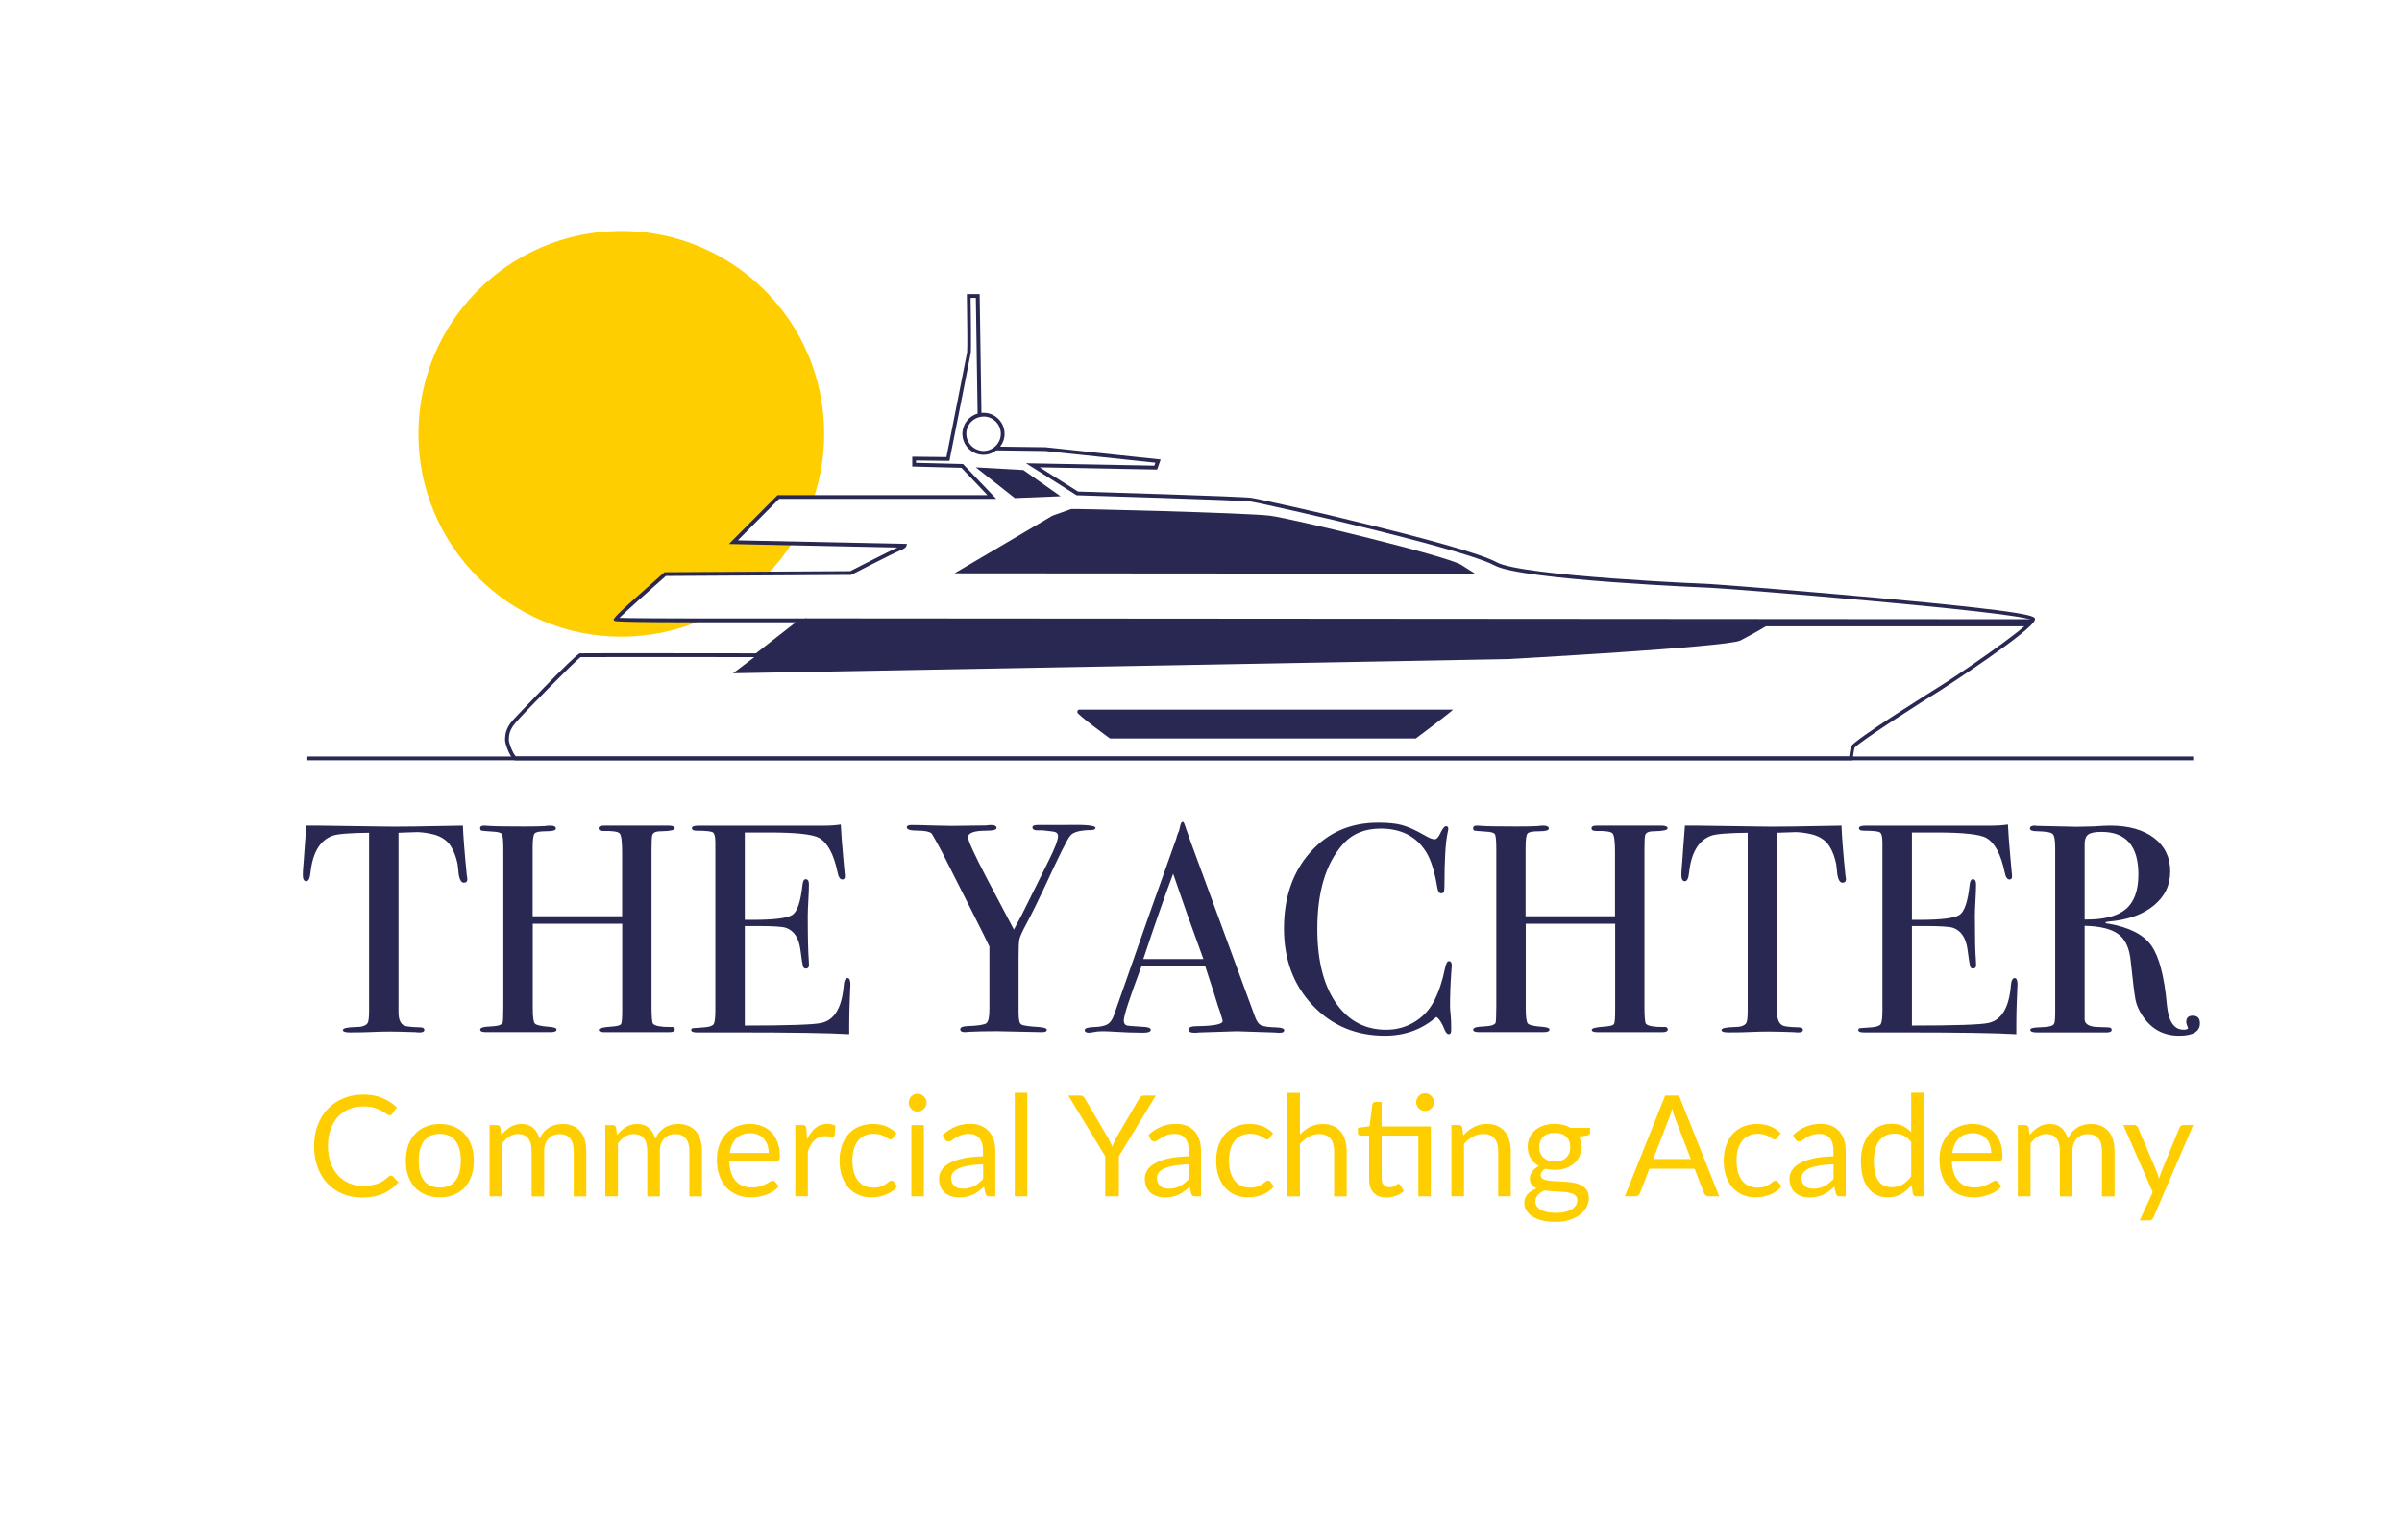 <?xml version="1.0" encoding="utf-8"?>
<!-- Generator: Adobe Illustrator 26.0.3, SVG Export Plug-In . SVG Version: 6.00 Build 0)  -->
<svg version="1.1" id="Calque_1" xmlns="http://www.w3.org/2000/svg" xmlns:xlink="http://www.w3.org/1999/xlink" x="0px" y="0px"
	 viewBox="0 0 494.67 317.16" style="enable-background:new 0 0 494.67 317.16;" xml:space="preserve">
<style type="text/css">
	.st0{fill:#FFCE00;}
	.st1{fill:none;}
	.st2{fill:#282852;}
</style>
<g>
	<path class="st0" d="M151.31,111.66l8.27-8.63l0.84-0.75h7.26c1.33-4.07,2.05-8.42,2.05-12.93c0-23.07-18.7-41.78-41.78-41.78
		c-23.07,0-41.78,18.7-41.78,41.78c0,23.07,18.7,41.78,41.78,41.78c5.87,0,11.45-1.22,16.52-3.4l-17.5-0.15l2.56-2.86l7.54-6.51
		h21.05c1.86-1.94,3.53-4.06,4.99-6.34L151.31,111.66z"/>
</g>
<g>
	<path class="st1" d="M198.22,89.34c0-1.97,1.32-3.63,3.13-4.16l-0.36-23.83h-1.08c0.03,2.15,0.15,10.54,0.03,11.31
		c-0.13,0.82-4.16,21.08-4.33,21.94l-0.06,0.32l-6.89-0.08v0.48l9.69,0.25l6.84,7.18h-44.72l-8.5,8.54l34.85,0.73l-0.17,0.5
		c-0.04,0.11-0.14,0.43-1.53,0.98c-1.18,0.46-9.66,4.83-9.74,4.87l-0.08,0.04l-0.09,0l-38.06,0.22c-3.21,2.82-8.04,7.13-9.56,8.63
		c4.44,0.15,27.99,0.13,37.44,0.11l1.14,0l-10.22,7.97h-0.13c-12.03-0.02-34.68-0.04-36.24,0c-1.08,0.77-11.88,11.67-13.47,13.62
		c-1.21,1.47-1.25,2.47-1.29,3.2l-0.01,0.17c-0.03,0.63,0.85,2.96,1.47,3.48h274.57c0.06-0.49,0.18-1.39,0.37-2.05
		c0.35-1.22,17.9-12.17,18.08-12.28c3.28-1.99,17.8-11.88,18.96-13.81c-3.93-1.75-62.46-6.46-65.95-6.58
		c-0.38-0.01-38.96-1.58-44.44-4.59c-2.08-1.14-9.3-3.64-31.92-9.06c-0.72-0.17-1.18-0.28-1.29-0.31
		c-0.72-0.19-15.04-3.49-17.05-3.8c-1.94-0.3-35.4-1.28-35.73-1.29l-0.11,0l-10.44-6.6l26.43,0.5l0.22-0.61l-22.7-2.41l-10.06-0.13
		c-0.73,0.57-1.65,0.91-2.65,0.91C200.17,93.68,198.22,91.73,198.22,89.34z"/>
	<path d="M201.46,92.72l0.04,0c-0.01,0-0.03-0.01-0.04-0.01L201.46,92.72z"/>
	<path class="st2" d="M386.27,123.1c-16.27-1.48-32.93-2.76-33.95-2.8c-0.38-0.01-38.85-1.61-44.09-4.49
		c-3.08-1.7-13.89-4.77-32.11-9.14c-0.71-0.17-1.16-0.28-1.27-0.31c-1.06-0.28-15.13-3.51-17.13-3.82
		c-1.95-0.3-33.27-1.23-35.72-1.3l-7.9-4.99l24.2,0.46l0.73-2.07l-23.72-2.52L205.97,92c0.57-0.73,0.91-1.65,0.91-2.65
		c0-2.39-1.94-4.33-4.33-4.33c-0.15,0-0.29,0.01-0.43,0.02l-0.37-24.46h-2.64l0.01,0.4c0.07,4.33,0.14,10.99,0.05,11.57
		c-0.12,0.75-3.74,18.95-4.26,21.59l-7.04-0.08v2.03L198,96.35l5.36,5.63h-43.23l-10.02,10.06l34.75,0.73
		c-0.01,0-0.02,0.01-0.03,0.01c-1.17,0.46-8.79,4.38-9.73,4.86l-38.26,0.22l-0.11,0.1c-10.57,9.28-10.48,9.46-10.3,9.81
		c0.15,0.29,0.23,0.47,37.46,0.39l-8.21,6.4c-4.26-0.01-35.77-0.04-36.25,0c-0.89,0.08-13.83,13.76-13.94,13.9
		c-1.37,1.67-1.43,2.87-1.47,3.66l-0.01,0.16c-0.05,0.84,0.97,3.67,1.92,4.25l0.09,0.06h275.16h0.36l0.03-0.36
		c0-0.01,0.13-1.4,0.36-2.22c0.66-1.04,15.09-10.26,17.75-11.87c0.19-0.12,19.41-12.56,19.41-14.6
		C419.09,126.93,419.09,126.08,386.27,123.1z M202.14,85.83c0.14-0.02,0.27-0.04,0.42-0.04c1.96,0,3.55,1.59,3.55,3.55
		c0,1.05-0.47,1.99-1.2,2.64c-0.39,0.35-0.87,0.61-1.39,0.76c-0.31,0.09-0.63,0.15-0.97,0.15c-0.37,0-0.72-0.07-1.05-0.18l-0.04,0
		l0-0.01c-1.42-0.46-2.46-1.79-2.46-3.36c0-1.54,0.99-2.84,2.36-3.33C201.61,85.92,201.87,85.87,202.14,85.83z M399.28,141.48
		c-0.18,0.11-17.73,11.05-18.08,12.28c-0.19,0.66-0.31,1.56-0.37,2.05H106.26c-0.62-0.52-1.5-2.85-1.47-3.48l0.01-0.17
		c0.03-0.73,0.08-1.73,1.29-3.2c1.6-1.95,12.39-12.85,13.47-13.62c1.56-0.03,24.21-0.01,36.24,0h0.13l10.22-7.97l-1.14,0
		c-9.45,0.02-33.01,0.04-37.44-0.11c1.52-1.5,6.35-5.81,9.56-8.63l38.06-0.22l0.09,0l0.08-0.04c0.09-0.04,8.56-4.41,9.74-4.87
		c1.38-0.54,1.49-0.87,1.53-0.98l0.17-0.5l-34.85-0.73l8.5-8.54h44.72l-6.84-7.18l-9.69-0.25v-0.48l6.89,0.08l0.06-0.32
		c0.17-0.86,4.2-21.12,4.33-21.94c0.12-0.77,0-9.16-0.03-11.31h1.08l0.36,23.83c-1.8,0.52-3.13,2.19-3.13,4.16
		c0,2.39,1.94,4.33,4.33,4.33c1,0,1.91-0.34,2.65-0.91l10.06,0.13l22.7,2.41l-0.22,0.61l-26.43-0.5l10.44,6.6l0.11,0
		c0.34,0.01,33.79,1,35.73,1.29c2.01,0.31,16.33,3.61,17.05,3.8c0.11,0.03,0.56,0.14,1.29,0.31c22.62,5.42,29.84,7.92,31.92,9.06
		c5.48,3.01,44.05,4.58,44.44,4.59c3.5,0.12,62.03,4.83,65.95,6.58C417.08,129.6,402.56,139.49,399.28,141.48z"/>
</g>
<path class="st2" d="M196.57,118.08l20.16-11.86l3.89-1.38c0.61-0.09,36.32,0.78,40.96,1.38c4.64,0.61,36.48,8.31,39.34,10.12
	s2.86,1.82,2.86,1.82L196.57,118.08z"/>
<path class="st2" d="M150.96,138.67l159.46-2.92c0,0,45.33-2.47,47.99-3.83c2.66-1.36,5.26-2.92,5.26-2.92h54.3l0.73-1.46
	l-252.81-0.18L150.96,138.67z"/>
<path class="st2" d="M228.58,152.09c-0.3-0.22-6.66-4.85-6.71-5.37c-0.04-0.52,0.35-0.56,0.35-0.56s76.63,0,76.97,0
	s-7.61,5.93-7.61,5.93H228.58z"/>
<polygon class="st2" points="200.96,96.26 210.75,96.81 218.41,102.21 208.99,102.59 "/>
<rect x="63.3" y="155.81" class="st2" width="388.36" height="0.78"/>
<g>
	<path class="st2" d="M96.26,181.01c0,0.53-0.25,0.79-0.73,0.79c-0.49,0-0.84-0.53-1.04-1.59c-0.08-0.73-0.16-1.47-0.24-2.2
		c-0.29-1.47-0.76-2.71-1.41-3.73c-0.86-1.35-2.26-2.2-4.22-2.57c-1.26-0.25-2.28-0.35-3.06-0.31c-1.92,0.05-3.08,0.1-3.49,0.12
		v36.95c0,1.47,0.39,2.39,1.16,2.76c0.41,0.2,1.55,0.33,3.43,0.37c0.49,0.04,0.73,0.21,0.73,0.52c0,0.35-0.33,0.52-0.98,0.52
		c-0.33,0-0.61-0.02-0.86-0.06c-2.45-0.08-4.18-0.12-5.2-0.12c-1.35,0-2.61,0.03-3.79,0.09c-1.18,0.06-2.69,0.09-4.53,0.09
		c-0.94,0-1.41-0.16-1.41-0.49c0-0.37,0.88-0.57,2.63-0.61c1.26,0,2.08-0.26,2.45-0.8c0.2-0.33,0.31-1.16,0.31-2.51v-36.71
		c-4.04,0.04-6.55,0.25-7.53,0.61c-2.57,0.94-4.08,3.45-4.53,7.53c-0.12,1.22-0.41,1.84-0.86,1.84c-0.49,0-0.73-0.43-0.73-1.29
		c0-0.45,0.02-0.9,0.06-1.35l0.12-1.41c0.12-1.88,0.31-4.34,0.55-7.4h2.75l12.48,0.18c1.47,0.04,3.75,0.04,6.85,0l10.16-0.18
		c0.08,2.29,0.35,5.67,0.8,10.16c0,0.12,0.02,0.28,0.06,0.46C96.24,180.86,96.26,180.97,96.26,181.01z"/>
	<path class="st2" d="M138.97,212.04c0,0.37-0.39,0.55-1.15,0.55h-8.38c-0.57,0-1.4,0-2.49,0c-1.09,0-1.9,0-2.43,0
		c-0.81,0-1.21-0.16-1.21-0.49c0-0.33,0.95-0.55,2.84-0.67c1.01-0.08,1.59-0.25,1.75-0.52c0.16-0.26,0.24-1.21,0.24-2.84v-17.82
		h-18.42v17.32c0,1.84,0.14,2.92,0.43,3.24c0.28,0.33,1.24,0.55,2.88,0.67c1.06,0.08,1.59,0.27,1.59,0.55
		c0,0.37-0.41,0.55-1.22,0.55h-0.55c-0.98,0-2.01,0-3.09,0c-1.08,0-1.72,0-1.93,0c-0.57,0-1.43,0-2.57,0c-1.14,0-2.86,0-5.14,0
		c-0.82,0-1.22-0.16-1.22-0.49c0-0.33,0.41-0.53,1.22-0.61c0.53-0.04,1.08-0.08,1.65-0.12c0.9-0.08,1.47-0.29,1.71-0.61
		c0.12-0.2,0.18-1.34,0.18-3.42v-32.26c0-1.83-0.09-2.91-0.28-3.24c-0.18-0.33-0.83-0.51-1.93-0.55c-1.26-0.09-2.01-0.15-2.23-0.19
		c-0.22-0.04-0.34-0.21-0.34-0.52c0-0.34,0.26-0.52,0.8-0.52c0.16,0,0.51,0.02,1.04,0.06c1.02,0.08,3.43,0.12,7.22,0.12
		c2.08,0,3.53-0.03,4.34-0.09c0.28-0.06,0.65-0.09,1.1-0.09c0.73,0,1.1,0.21,1.1,0.61c0,0.37-0.66,0.55-1.99,0.55
		c-1.33,0-2.12,0.15-2.39,0.46c-0.27,0.31-0.4,1.28-0.4,2.92v14.12h18.42v-13.2c0-2.17-0.16-3.45-0.49-3.84
		c-0.33-0.39-1.47-0.56-3.43-0.52c-0.61,0-0.92-0.18-0.92-0.55c0-0.37,0.35-0.55,1.04-0.55h0.31c0.57,0,1.57,0,3,0
		c1.47,0,2.57,0,3.3,0c2.49,0,4.17,0,5.05,0c0.88,0,1.44,0,1.68,0c0.86,0,1.29,0.18,1.29,0.55s-0.9,0.57-2.69,0.61
		c-0.53,0-0.92,0.04-1.16,0.12c-0.41,0.12-0.66,0.35-0.77,0.67c-0.1,0.33-0.15,1.29-0.15,2.88v32.55c0,1.96,0.1,3.1,0.3,3.43
		c0.4,0.45,1.57,0.67,3.5,0.67C138.65,211.46,138.97,211.63,138.97,212.04z"/>
	<path class="st2" d="M175.13,202.73c0,0.16-0.04,1.16-0.12,3c-0.08,1.84-0.12,3.59-0.12,5.26v2.02c-4-0.25-11.91-0.37-23.74-0.37
		c-1.43,0-2.84,0-4.22,0c-1.39,0-2.33,0-2.81,0h-0.61c-0.78,0-1.16-0.16-1.16-0.49c0-0.22,0.12-0.35,0.37-0.38
		c0.12,0,0.9-0.05,2.33-0.17c1.06-0.08,1.7-0.31,1.93-0.67c0.22-0.37,0.34-1.33,0.34-2.88v-34.49c0-1.19-0.17-1.89-0.52-2.12
		c-0.35-0.22-1.46-0.34-3.33-0.34c-0.65,0-0.98-0.17-0.98-0.52s0.45-0.52,1.35-0.52h10.46c0.37,0,2.67,0,6.91,0c4.24,0,7.1,0,8.57,0
		c1.22,0,2.35-0.08,3.37-0.24c0.08,1.75,0.27,4.18,0.55,7.28l0.24,2.63c0.04,0.21,0.06,0.47,0.06,0.8c0,0.41-0.18,0.61-0.55,0.61
		c-0.45,0-0.78-0.51-0.98-1.54c-0.78-3.69-2.04-6.04-3.79-7.02c-1.31-0.74-4.73-1.11-10.28-1.11h-5.02v17.99h1.47
		c4.57,0,7.35-0.35,8.35-1.04c1-0.69,1.68-2.71,2.05-6.06c0.08-0.86,0.31-1.28,0.67-1.28c0.45,0,0.67,0.37,0.67,1.1
		s-0.04,1.82-0.12,3.24c-0.08,1.43-0.12,2.51-0.12,3.24c0,4.37,0.07,7.36,0.2,9c0.03,0.41,0.05,0.75,0.05,1.04
		c0,0.53-0.22,0.79-0.67,0.79c-0.28,0-0.48-0.17-0.58-0.52c-0.1-0.35-0.27-1.48-0.52-3.4c-0.33-2.41-1.32-3.89-2.98-4.47
		c-0.73-0.24-2.64-0.37-5.73-0.37h-2.74v20.5c8.97,0,14.24-0.18,15.79-0.54c2.69-0.6,4.22-3.18,4.59-7.74
		c0.08-1.01,0.35-1.51,0.8-1.51C174.93,201.45,175.13,201.88,175.13,202.73z"/>
	<path class="st2" d="M225.61,170.51c0,0.31-0.35,0.46-1.04,0.46c-2.24,0.04-3.63,0.43-4.16,1.17c-0.49,0.45-2.24,3.96-5.26,10.51
		c-1.35,2.9-2.61,5.45-3.79,7.65c-0.82,1.51-1.28,2.55-1.41,3.1s-0.18,1.75-0.18,3.59v11.6c0,1.35,0.17,2.15,0.52,2.39
		c0.35,0.25,1.56,0.43,3.64,0.55c1.1,0.08,1.65,0.27,1.65,0.58c0,0.31-0.29,0.46-0.86,0.46h-0.73l-8.57-0.18
		c-2.41,0-4.39,0.04-5.94,0.12c-0.24,0.04-0.53,0.06-0.86,0.06c-0.57,0-0.86-0.19-0.86-0.58c0-0.39,0.47-0.6,1.41-0.64
		c2.24-0.08,3.57-0.29,3.98-0.61c0.41-0.33,0.61-1.3,0.61-2.93v-12.86c-0.41-0.9-1.59-3.28-3.55-7.16l-6.12-12.12
		c-0.61-1.18-1.35-2.51-2.2-3.98c-0.45-0.41-1.42-0.61-2.91-0.61s-2.23-0.22-2.23-0.67c0-0.33,0.33-0.49,0.98-0.49
		c0.86,0,2.57,0.04,5.14,0.12c1.47,0.04,2.53,0.06,3.18,0.06l7.1-0.09c0.29-0.06,0.61-0.09,0.98-0.09c0.73,0,1.1,0.21,1.1,0.62
		c0,0.37-0.69,0.55-2.08,0.55c-2.53,0-3.79,0.45-3.79,1.35c0,0.7,1.28,3.51,3.85,8.43l5.59,10.59c1.02-1.83,2.19-4.1,3.49-6.79
		l3.61-7.28c1.33-2.64,1.99-4.37,1.99-5.19c0-0.54-0.35-0.85-1.04-0.93c-1.43-0.21-2.39-0.29-2.88-0.25
		c-0.9,0.04-1.35-0.17-1.35-0.62c0-0.33,0.39-0.49,1.16-0.49h3.55h2.02C223.53,169.82,225.61,170.01,225.61,170.51z"/>
	<path class="st2" d="M264.47,212.19c0,0.35-0.31,0.52-0.92,0.52c-0.41,0-0.78-0.02-1.1-0.06l-7.77-0.25l-7.77,0.25
		c-0.29,0.04-0.59,0.06-0.92,0.06c-0.82,0-1.22-0.21-1.22-0.64c0-0.47,0.55-0.71,1.65-0.71c3.59-0.04,5.38-0.4,5.38-1.08
		c0-0.04-0.04-0.2-0.12-0.48l-0.5-1.62l-0.31-0.85c-0.37-1.27-1.26-4.06-2.69-8.39h-13.08c-2.45,6.53-3.67,10.28-3.67,11.26
		c0,0.57,0.24,0.92,0.73,1.04c0.12,0.04,1.14,0.12,3.06,0.24c1.18,0.04,1.77,0.25,1.77,0.61c0,0.41-0.53,0.61-1.59,0.61
		c-1.88,0-4.06-0.08-6.55-0.24c-0.61-0.04-1.24-0.06-1.9-0.06c-0.65,0-1.29,0.07-1.9,0.2c-0.33,0.07-0.59,0.1-0.8,0.1
		c-0.57,0-0.86-0.18-0.86-0.55c0-0.37,0.64-0.57,1.93-0.61c1.28-0.04,2.21-0.24,2.78-0.58c0.57-0.35,1.02-1.01,1.35-2
		c5.25-15.06,9.52-27.16,12.81-36.28c0.09-0.48,0.29-1.02,0.57-1.62l0.26-1.12c0.12-0.45,0.28-0.67,0.49-0.67
		c0.12,0,0.22,0.12,0.31,0.37c0.53,1.59,1.73,4.92,3.61,9.97c1.47,3.96,5.12,13.89,10.95,29.8c0.33,0.92,0.74,1.51,1.25,1.76
		c0.51,0.25,1.56,0.4,3.15,0.44C263.94,211.65,264.47,211.84,264.47,212.19z M247.83,197.53c-0.66-1.83-1.76-4.86-3.29-9.1
		l-2.94-8.48c-1.7,4.51-3.75,10.37-6.15,17.58H247.83z"/>
	<path class="st2" d="M298.98,198.88c0-0.04-0.04,0.51-0.12,1.65c-0.16,2.28-0.24,4.57-0.24,6.85c0,0.29,0.04,0.81,0.12,1.56
		c0.08,0.75,0.12,1.66,0.12,2.72v0.55c0,0.53-0.16,0.8-0.49,0.8c-0.33,0-0.61-0.31-0.86-0.92c-0.57-1.43-1.14-2.3-1.71-2.63
		c-2.94,2.57-6.47,3.86-10.58,3.86c-6,0-10.96-2.09-14.9-6.27c-3.94-4.18-5.9-9.45-5.9-15.82c0-6.4,1.81-11.64,5.42-15.7
		c3.61-4.06,8.27-6.09,13.98-6.09c2.08,0,3.74,0.17,4.99,0.52c1.24,0.35,2.78,1.05,4.62,2.11c0.9,0.53,1.57,0.79,2.02,0.79
		c0.37,0,0.71-0.33,1.04-0.98c0.53-1.14,0.96-1.71,1.28-1.71s0.49,0.16,0.49,0.49c0,0.16-0.04,0.43-0.12,0.79
		c-0.45,1.96-0.67,5.63-0.67,11.01c0,0.78-0.06,1.22-0.18,1.35s-0.29,0.18-0.49,0.18c-0.41,0-0.67-0.39-0.8-1.16
		c-0.53-3.26-1.29-5.69-2.26-7.28c-2-3.26-5.14-4.89-9.42-4.89c-3.3,0-5.92,1.1-7.83,3.3c-3.47,3.96-5.2,9.75-5.2,17.38
		c0,6.81,1.43,12.1,4.28,15.85c2.49,3.26,5.79,4.9,9.91,4.9c2.12,0,4.06-0.53,5.81-1.59c1.75-1.06,3.11-2.52,4.07-4.38
		c0.96-1.86,1.7-4.09,2.23-6.7c0.2-0.98,0.47-1.47,0.8-1.47C298.77,197.96,298.98,198.27,298.98,198.88z"/>
	<path class="st2" d="M343.46,212.04c0,0.37-0.39,0.55-1.15,0.55h-8.38c-0.57,0-1.4,0-2.49,0s-1.9,0-2.43,0
		c-0.81,0-1.21-0.16-1.21-0.49c0-0.33,0.95-0.55,2.84-0.67c1.01-0.08,1.59-0.25,1.75-0.52c0.16-0.26,0.24-1.21,0.24-2.84v-17.82
		h-18.42v17.32c0,1.84,0.14,2.92,0.43,3.24c0.28,0.33,1.24,0.55,2.88,0.67c1.06,0.08,1.59,0.27,1.59,0.55
		c0,0.37-0.41,0.55-1.22,0.55h-0.55c-0.98,0-2.01,0-3.09,0s-1.72,0-1.93,0c-0.57,0-1.43,0-2.57,0c-1.14,0-2.86,0-5.14,0
		c-0.82,0-1.22-0.16-1.22-0.49c0-0.33,0.41-0.53,1.22-0.61c0.53-0.04,1.08-0.08,1.65-0.12c0.9-0.08,1.47-0.29,1.71-0.61
		c0.12-0.2,0.18-1.34,0.18-3.42v-32.26c0-1.83-0.09-2.91-0.28-3.24c-0.18-0.33-0.83-0.51-1.93-0.55c-1.26-0.09-2.01-0.15-2.23-0.19
		c-0.22-0.04-0.34-0.21-0.34-0.52c0-0.34,0.26-0.52,0.79-0.52c0.16,0,0.51,0.02,1.04,0.06c1.02,0.08,3.43,0.12,7.22,0.12
		c2.08,0,3.53-0.03,4.34-0.09c0.28-0.06,0.65-0.09,1.1-0.09c0.73,0,1.1,0.21,1.1,0.61c0,0.37-0.66,0.55-1.99,0.55
		c-1.33,0-2.12,0.15-2.39,0.46c-0.27,0.31-0.4,1.28-0.4,2.92v14.12h18.42v-13.2c0-2.17-0.16-3.45-0.49-3.84
		c-0.33-0.39-1.47-0.56-3.43-0.52c-0.61,0-0.92-0.18-0.92-0.55c0-0.37,0.35-0.55,1.04-0.55h0.31c0.57,0,1.57,0,3,0
		c1.47,0,2.57,0,3.3,0c2.49,0,4.17,0,5.05,0s1.44,0,1.68,0c0.86,0,1.29,0.18,1.29,0.55s-0.9,0.57-2.69,0.61
		c-0.53,0-0.92,0.04-1.16,0.12c-0.41,0.12-0.66,0.35-0.77,0.67c-0.1,0.33-0.15,1.29-0.15,2.88v32.55c0,1.96,0.1,3.1,0.3,3.43
		c0.4,0.45,1.57,0.67,3.5,0.67C343.14,211.46,343.46,211.63,343.46,212.04z"/>
	<path class="st2" d="M380.17,181.01c0,0.53-0.24,0.79-0.73,0.79c-0.49,0-0.84-0.53-1.04-1.59c-0.08-0.73-0.16-1.47-0.24-2.2
		c-0.29-1.47-0.76-2.71-1.41-3.73c-0.86-1.35-2.26-2.2-4.22-2.57c-1.26-0.25-2.29-0.35-3.06-0.31c-1.92,0.05-3.08,0.1-3.49,0.12
		v36.95c0,1.47,0.39,2.39,1.16,2.76c0.41,0.2,1.55,0.33,3.43,0.37c0.49,0.04,0.73,0.21,0.73,0.52c0,0.35-0.33,0.52-0.98,0.52
		c-0.33,0-0.61-0.02-0.86-0.06c-2.45-0.08-4.18-0.12-5.2-0.12c-1.35,0-2.61,0.03-3.79,0.09c-1.18,0.06-2.69,0.09-4.53,0.09
		c-0.94,0-1.41-0.16-1.41-0.49c0-0.37,0.88-0.57,2.63-0.61c1.26,0,2.08-0.26,2.45-0.8c0.2-0.33,0.31-1.16,0.31-2.51v-36.71
		c-4.04,0.04-6.55,0.25-7.53,0.61c-2.57,0.94-4.08,3.45-4.53,7.53c-0.12,1.22-0.41,1.84-0.86,1.84c-0.49,0-0.73-0.43-0.73-1.29
		c0-0.45,0.02-0.9,0.06-1.35l0.12-1.41c0.12-1.88,0.31-4.34,0.55-7.4h2.75l12.48,0.18c1.47,0.04,3.75,0.04,6.85,0l10.16-0.18
		c0.08,2.29,0.35,5.67,0.8,10.16c0,0.12,0.02,0.28,0.06,0.46C380.15,180.86,380.17,180.97,380.17,181.01z"/>
	<path class="st2" d="M415.48,202.73c0,0.16-0.04,1.16-0.12,3c-0.08,1.84-0.12,3.59-0.12,5.26v2.02c-4-0.25-11.91-0.37-23.74-0.37
		c-1.43,0-2.84,0-4.22,0s-2.33,0-2.81,0h-0.61c-0.78,0-1.16-0.16-1.16-0.49c0-0.22,0.12-0.35,0.37-0.38c0.12,0,0.9-0.05,2.33-0.17
		c1.06-0.08,1.7-0.31,1.93-0.67c0.22-0.37,0.34-1.33,0.34-2.88v-34.49c0-1.19-0.17-1.89-0.52-2.12c-0.35-0.22-1.46-0.34-3.33-0.34
		c-0.65,0-0.98-0.17-0.98-0.52s0.45-0.52,1.35-0.52h10.46c0.37,0,2.67,0,6.92,0c4.24,0,7.1,0,8.57,0c1.22,0,2.34-0.08,3.37-0.24
		c0.08,1.75,0.26,4.18,0.55,7.28l0.24,2.63c0.04,0.21,0.06,0.47,0.06,0.8c0,0.41-0.18,0.61-0.55,0.61c-0.45,0-0.78-0.51-0.98-1.54
		c-0.78-3.69-2.04-6.04-3.79-7.02c-1.31-0.74-4.73-1.11-10.28-1.11h-5.02v17.99h1.47c4.57,0,7.35-0.35,8.35-1.04
		c1-0.69,1.68-2.71,2.05-6.06c0.08-0.86,0.31-1.28,0.67-1.28c0.45,0,0.67,0.37,0.67,1.1s-0.04,1.82-0.12,3.24
		c-0.08,1.43-0.12,2.51-0.12,3.24c0,4.37,0.06,7.36,0.2,9c0.03,0.41,0.05,0.75,0.05,1.04c0,0.53-0.22,0.79-0.67,0.79
		c-0.29,0-0.48-0.17-0.58-0.52s-0.27-1.48-0.52-3.4c-0.33-2.41-1.32-3.89-2.98-4.47c-0.73-0.24-2.64-0.37-5.73-0.37h-2.74v20.5
		c8.97,0,14.24-0.18,15.79-0.54c2.69-0.6,4.22-3.18,4.59-7.74c0.08-1.01,0.35-1.51,0.8-1.51
		C415.28,201.45,415.48,201.88,415.48,202.73z"/>
	<path class="st2" d="M453.05,210.75c0,1.71-1.43,2.57-4.28,2.57c-3.18,0-5.67-1.33-7.46-3.98c-0.78-1.14-1.28-2.24-1.5-3.3
		c-0.22-1.06-0.56-3.75-1.01-8.08c-0.24-2.61-1.08-4.46-2.51-5.54c-1.43-1.08-3.75-1.66-6.98-1.74v19.27c0,0.82,0.65,1.33,1.96,1.53
		c0.37,0.04,1.31,0.08,2.82,0.12c0.53,0,0.79,0.16,0.79,0.49c0,0.37-0.35,0.55-1.04,0.55h-0.73c-0.37,0-2.14,0-5.32,0
		c-0.61,0-1.65,0-3.12,0c-1.43,0-2.37,0-2.81,0h-2.39c-0.9,0-1.35-0.18-1.35-0.55c0-0.29,0.59-0.45,1.77-0.49
		c1.92-0.04,2.96-0.28,3.12-0.73c0.16-0.2,0.24-1,0.24-2.39v-33.78c0-1.63-0.17-2.61-0.52-2.94c-0.35-0.33-1.4-0.51-3.15-0.55
		c-1.02,0-1.53-0.18-1.53-0.55c0-0.41,0.33-0.61,0.98-0.61c0.12,0,0.31,0.02,0.55,0.06l8.14,0.18c0.82,0,1.96-0.03,3.43-0.08
		c1.63-0.11,2.77-0.16,3.43-0.16c3.79,0,6.8,0.85,9.03,2.54c2.22,1.69,3.33,3.99,3.33,6.88c0,2.86-1.14,5.21-3.43,7.07
		c-2.29,1.86-5.38,2.95-9.3,3.27c-0.37,0.04-0.57,0.1-0.61,0.18c0,0.16,0.2,0.25,0.61,0.25c4.28,0.74,7.23,2.24,8.84,4.51
		c1.61,2.27,2.68,6.37,3.21,12.3c0.33,3.35,1.47,5.03,3.43,5.03c0.61,0,0.92-0.12,0.92-0.37c0-0.04-0.02-0.08-0.06-0.12
		c-0.2-0.45-0.31-0.82-0.31-1.1c0-0.86,0.45-1.29,1.35-1.29C452.56,209.22,453.05,209.73,453.05,210.75z M440.38,180.09
		c0-5.83-2.53-8.75-7.59-8.75c-1.35,0-2.26,0.18-2.75,0.55c-0.49,0.37-0.73,1.02-0.73,1.96v15.54c3.92,0.04,6.74-0.67,8.47-2.14
		C439.52,185.79,440.38,183.4,440.38,180.09z"/>
</g>
<g>
	<path class="st0" d="M80.52,242.12c0.15,0,0.29,0.06,0.41,0.19l1.12,1.2c-0.85,0.98-1.88,1.75-3.09,2.3
		c-1.21,0.55-2.68,0.83-4.4,0.83c-1.49,0-2.84-0.26-4.06-0.77c-1.22-0.52-2.25-1.24-3.11-2.17c-0.86-0.93-1.53-2.05-2-3.35
		s-0.71-2.74-0.71-4.3s0.25-3,0.74-4.3c0.49-1.3,1.19-2.42,2.08-3.36s1.96-1.66,3.21-2.18s2.62-0.78,4.13-0.78
		c1.48,0,2.78,0.24,3.91,0.71c1.13,0.47,2.12,1.12,2.98,1.93l-0.93,1.29c-0.06,0.1-0.13,0.18-0.22,0.24
		c-0.09,0.06-0.22,0.09-0.37,0.09c-0.17,0-0.39-0.09-0.64-0.28s-0.58-0.4-0.98-0.63c-0.41-0.23-0.91-0.44-1.52-0.63
		c-0.61-0.19-1.36-0.28-2.25-0.28c-1.07,0-2.05,0.19-2.94,0.56c-0.89,0.37-1.65,0.91-2.3,1.61c-0.64,0.71-1.14,1.56-1.5,2.58
		c-0.36,1.01-0.54,2.16-0.54,3.43c0,1.29,0.19,2.45,0.56,3.46c0.37,1.01,0.88,1.87,1.52,2.57s1.4,1.23,2.27,1.6s1.82,0.55,2.83,0.55
		c0.62,0,1.18-0.04,1.67-0.11c0.5-0.07,0.96-0.19,1.38-0.34s0.81-0.35,1.17-0.59c0.36-0.24,0.72-0.52,1.08-0.85
		C80.19,242.19,80.36,242.12,80.52,242.12z"/>
	<path class="st0" d="M90.59,231.5c1.07,0,2.04,0.18,2.9,0.54s1.59,0.86,2.2,1.52c0.61,0.66,1.07,1.45,1.4,2.38
		c0.32,0.93,0.49,1.97,0.49,3.12c0,1.16-0.16,2.2-0.49,3.13c-0.32,0.93-0.79,1.72-1.4,2.38c-0.61,0.66-1.34,1.16-2.2,1.51
		s-1.82,0.53-2.9,0.53c-1.08,0-2.05-0.18-2.92-0.53s-1.6-0.86-2.21-1.51c-0.61-0.66-1.07-1.45-1.4-2.38s-0.48-1.97-0.48-3.13
		c0-1.15,0.16-2.19,0.48-3.12s0.79-1.73,1.4-2.38c0.61-0.66,1.34-1.16,2.21-1.52S89.51,231.5,90.59,231.5z M90.59,244.59
		c1.45,0,2.53-0.49,3.24-1.46c0.71-0.97,1.07-2.33,1.07-4.06c0-1.75-0.36-3.11-1.07-4.08c-0.71-0.97-1.8-1.46-3.24-1.46
		c-0.73,0-1.37,0.13-1.92,0.38c-0.55,0.25-1,0.61-1.36,1.09c-0.36,0.47-0.63,1.06-0.81,1.75c-0.18,0.69-0.27,1.47-0.27,2.34
		c0,1.74,0.36,3.09,1.08,4.06C88.03,244.11,89.12,244.59,90.59,244.59z"/>
	<path class="st0" d="M100.83,246.4v-14.67h1.55c0.37,0,0.59,0.18,0.68,0.54l0.19,1.51c0.54-0.67,1.15-1.21,1.82-1.64
		s1.46-0.64,2.35-0.64c0.98,0,1.78,0.28,2.4,0.83c0.61,0.55,1.06,1.29,1.33,2.23c0.21-0.53,0.49-0.99,0.82-1.38
		c0.33-0.39,0.71-0.7,1.12-0.96s0.86-0.43,1.33-0.55s0.94-0.17,1.43-0.17c0.77,0,1.46,0.12,2.06,0.37c0.6,0.25,1.12,0.61,1.54,1.08
		c0.42,0.47,0.74,1.05,0.96,1.75s0.33,1.48,0.33,2.37v9.34h-2.59v-9.34c0-1.15-0.25-2.02-0.75-2.61c-0.5-0.59-1.23-0.89-2.17-0.89
		c-0.42,0-0.83,0.08-1.21,0.22c-0.38,0.15-0.72,0.37-1.01,0.66c-0.29,0.29-0.52,0.65-0.69,1.09c-0.17,0.44-0.25,0.95-0.25,1.53v9.34
		h-2.59v-9.34c0-1.18-0.24-2.06-0.71-2.64s-1.16-0.87-2.07-0.87c-0.64,0-1.23,0.17-1.77,0.51c-0.54,0.34-1.04,0.81-1.49,1.4v10.93
		H100.83z"/>
	<path class="st0" d="M124.65,246.4v-14.67h1.55c0.37,0,0.59,0.18,0.68,0.54l0.19,1.51c0.54-0.67,1.15-1.21,1.82-1.64
		s1.46-0.64,2.35-0.64c0.98,0,1.78,0.28,2.4,0.83c0.61,0.55,1.06,1.29,1.33,2.23c0.21-0.53,0.49-0.99,0.82-1.38
		c0.33-0.39,0.71-0.7,1.12-0.96s0.86-0.43,1.33-0.55s0.94-0.17,1.43-0.17c0.77,0,1.46,0.12,2.06,0.37c0.6,0.25,1.12,0.61,1.54,1.08
		c0.42,0.47,0.74,1.05,0.96,1.75s0.33,1.48,0.33,2.37v9.34h-2.59v-9.34c0-1.15-0.25-2.02-0.75-2.61c-0.5-0.59-1.23-0.89-2.17-0.89
		c-0.42,0-0.83,0.08-1.21,0.22c-0.38,0.15-0.72,0.37-1.01,0.66c-0.29,0.29-0.52,0.65-0.69,1.09c-0.17,0.44-0.25,0.95-0.25,1.53v9.34
		h-2.59v-9.34c0-1.18-0.24-2.06-0.71-2.64s-1.16-0.87-2.07-0.87c-0.64,0-1.23,0.17-1.77,0.51c-0.54,0.34-1.04,0.81-1.49,1.4v10.93
		H124.65z"/>
	<path class="st0" d="M160.38,244.35c-0.32,0.39-0.7,0.72-1.14,1.01c-0.44,0.29-0.92,0.52-1.43,0.7s-1.03,0.32-1.57,0.41
		c-0.54,0.09-1.08,0.14-1.61,0.14c-1.01,0-1.95-0.17-2.8-0.51s-1.59-0.84-2.22-1.51c-0.62-0.66-1.11-1.48-1.46-2.46
		s-0.52-2.09-0.52-3.36c0-1.02,0.16-1.98,0.47-2.87c0.31-0.89,0.77-1.66,1.35-2.31c0.59-0.65,1.31-1.16,2.16-1.54
		c0.85-0.37,1.81-0.56,2.87-0.56c0.88,0,1.69,0.15,2.44,0.44c0.75,0.29,1.4,0.72,1.94,1.28c0.54,0.55,0.97,1.24,1.28,2.06
		c0.31,0.82,0.46,1.75,0.46,2.79c0,0.41-0.04,0.68-0.13,0.81c-0.09,0.14-0.25,0.2-0.49,0.2h-9.81c0.03,0.93,0.16,1.73,0.38,2.42
		c0.23,0.69,0.54,1.26,0.95,1.72c0.41,0.46,0.89,0.8,1.45,1.03s1.19,0.34,1.88,0.34c0.65,0,1.2-0.07,1.67-0.22
		c0.47-0.15,0.87-0.31,1.21-0.48s0.62-0.34,0.85-0.49s0.42-0.22,0.59-0.22c0.21,0,0.38,0.08,0.49,0.25L160.38,244.35z M158.3,237.47
		c0-0.6-0.08-1.15-0.25-1.64s-0.42-0.93-0.74-1.29c-0.32-0.36-0.72-0.64-1.18-0.84c-0.46-0.2-0.99-0.3-1.58-0.3
		c-1.24,0-2.21,0.36-2.93,1.08c-0.72,0.72-1.17,1.72-1.34,2.99H158.3z"/>
	<path class="st0" d="M166.22,234.67c0.46-1,1.03-1.79,1.71-2.35s1.5-0.85,2.48-0.85c0.31,0,0.61,0.03,0.89,0.1
		c0.28,0.07,0.54,0.17,0.76,0.32l-0.19,1.93c-0.06,0.24-0.2,0.36-0.43,0.36c-0.14,0-0.33-0.03-0.59-0.09
		c-0.26-0.06-0.56-0.09-0.88-0.09c-0.46,0-0.88,0.07-1.24,0.2c-0.36,0.14-0.69,0.34-0.97,0.6s-0.54,0.59-0.77,0.98
		c-0.23,0.39-0.43,0.84-0.62,1.34v9.27h-2.59v-14.67h1.48c0.28,0,0.47,0.05,0.58,0.16c0.11,0.11,0.18,0.29,0.22,0.55L166.22,234.67z
		"/>
	<path class="st0" d="M183.93,234.34c-0.08,0.11-0.15,0.19-0.23,0.25s-0.18,0.09-0.32,0.09c-0.15,0-0.3-0.06-0.48-0.18
		c-0.17-0.12-0.39-0.25-0.64-0.4c-0.26-0.15-0.57-0.28-0.94-0.4c-0.37-0.12-0.83-0.18-1.37-0.18c-0.72,0-1.36,0.13-1.91,0.38
		c-0.55,0.26-1.01,0.62-1.38,1.11c-0.37,0.48-0.65,1.07-0.84,1.75c-0.19,0.69-0.28,1.45-0.28,2.3c0,0.89,0.1,1.68,0.3,2.37
		s0.49,1.27,0.86,1.74c0.37,0.47,0.82,0.83,1.35,1.07s1.12,0.37,1.77,0.37c0.63,0,1.14-0.07,1.55-0.22c0.41-0.15,0.74-0.32,1.01-0.5
		c0.27-0.18,0.49-0.35,0.67-0.5c0.18-0.15,0.35-0.22,0.53-0.22c0.21,0,0.38,0.08,0.49,0.25l0.72,0.94c-0.32,0.4-0.68,0.73-1.09,1.01
		c-0.41,0.28-0.84,0.51-1.31,0.7c-0.47,0.19-0.96,0.33-1.47,0.41s-1.03,0.13-1.56,0.13c-0.92,0-1.77-0.17-2.56-0.51
		s-1.47-0.83-2.05-1.47c-0.58-0.64-1.03-1.43-1.36-2.37c-0.33-0.94-0.49-2-0.49-3.2c0-1.09,0.15-2.1,0.46-3.03s0.75-1.73,1.33-2.4
		c0.58-0.67,1.3-1.2,2.16-1.57c0.85-0.38,1.84-0.56,2.95-0.56c1.03,0,1.94,0.17,2.73,0.5c0.79,0.33,1.48,0.8,2.09,1.41
		L183.93,234.34z"/>
	<path class="st0" d="M190.82,227.12c0,0.25-0.05,0.49-0.15,0.7c-0.1,0.22-0.24,0.41-0.41,0.58s-0.37,0.3-0.59,0.4
		c-0.23,0.1-0.47,0.14-0.72,0.14s-0.48-0.05-0.7-0.14c-0.22-0.1-0.41-0.23-0.57-0.4s-0.29-0.36-0.39-0.58
		c-0.1-0.22-0.14-0.45-0.14-0.7s0.05-0.49,0.14-0.72s0.23-0.42,0.39-0.59s0.35-0.3,0.57-0.4s0.45-0.14,0.7-0.14s0.49,0.05,0.72,0.14
		c0.23,0.1,0.42,0.23,0.59,0.4s0.3,0.37,0.41,0.59C190.77,226.63,190.82,226.87,190.82,227.12z M190.27,231.73v14.67h-2.58v-14.67
		H190.27z"/>
	<path class="st0" d="M194.13,233.8c0.81-0.78,1.69-1.37,2.62-1.75c0.94-0.39,1.97-0.58,3.11-0.58c0.82,0,1.55,0.14,2.19,0.41
		s1.17,0.65,1.61,1.13c0.43,0.48,0.76,1.07,0.98,1.75s0.33,1.44,0.33,2.26v9.38h-1.14c-0.25,0-0.44-0.04-0.58-0.12
		s-0.24-0.24-0.32-0.49l-0.29-1.39c-0.39,0.36-0.76,0.67-1.13,0.95c-0.37,0.28-0.75,0.51-1.16,0.7c-0.41,0.19-0.84,0.33-1.3,0.43
		c-0.46,0.1-0.97,0.15-1.53,0.15c-0.57,0-1.11-0.08-1.61-0.24c-0.5-0.16-0.94-0.4-1.31-0.72c-0.37-0.32-0.67-0.72-0.88-1.21
		s-0.33-1.06-0.33-1.73c0-0.58,0.16-1.14,0.48-1.67c0.32-0.54,0.83-1.01,1.55-1.43c0.71-0.42,1.65-0.76,2.79-1.02
		c1.15-0.26,2.56-0.42,4.23-0.46v-1.14c0-1.14-0.25-2-0.74-2.59c-0.49-0.58-1.21-0.88-2.16-0.88c-0.64,0-1.17,0.08-1.6,0.24
		c-0.43,0.16-0.8,0.34-1.12,0.54c-0.31,0.2-0.58,0.38-0.81,0.54c-0.23,0.16-0.45,0.24-0.67,0.24c-0.17,0-0.32-0.05-0.45-0.14
		s-0.23-0.21-0.32-0.34L194.13,233.8z M202.45,239.8c-1.19,0.04-2.2,0.13-3.03,0.28c-0.83,0.15-1.52,0.35-2.04,0.59
		s-0.91,0.53-1.14,0.85c-0.24,0.33-0.35,0.7-0.35,1.1c0,0.39,0.06,0.72,0.19,1c0.13,0.28,0.3,0.51,0.51,0.69s0.47,0.31,0.77,0.39
		c0.29,0.08,0.61,0.12,0.95,0.12c0.45,0,0.87-0.04,1.25-0.14c0.38-0.09,0.73-0.22,1.06-0.4c0.33-0.17,0.65-0.38,0.96-0.62
		s0.6-0.52,0.89-0.83V239.8z"/>
	<path class="st0" d="M211.56,225.07v21.33h-2.58v-21.33H211.56z"/>
	<path class="st0" d="M230.42,238.13v8.27h-2.81v-8.27l-7.6-12.49h2.46c0.25,0,0.45,0.06,0.59,0.18s0.27,0.28,0.38,0.47l4.75,8.07
		c0.17,0.34,0.33,0.65,0.48,0.95c0.15,0.29,0.27,0.59,0.38,0.89c0.11-0.3,0.23-0.6,0.36-0.89c0.13-0.29,0.28-0.61,0.45-0.95
		l4.74-8.07c0.09-0.16,0.21-0.31,0.36-0.45c0.15-0.13,0.35-0.2,0.59-0.2h2.48L230.42,238.13z"/>
	<path class="st0" d="M236.5,233.8c0.81-0.78,1.69-1.37,2.62-1.75c0.94-0.39,1.97-0.58,3.11-0.58c0.82,0,1.55,0.14,2.19,0.41
		s1.17,0.65,1.61,1.13c0.43,0.48,0.76,1.07,0.98,1.75s0.33,1.44,0.33,2.26v9.38h-1.14c-0.25,0-0.44-0.04-0.58-0.12
		s-0.24-0.24-0.32-0.49l-0.29-1.39c-0.39,0.36-0.76,0.67-1.13,0.95c-0.37,0.28-0.75,0.51-1.16,0.7c-0.41,0.19-0.84,0.33-1.3,0.43
		c-0.46,0.1-0.97,0.15-1.53,0.15c-0.57,0-1.11-0.08-1.61-0.24c-0.5-0.16-0.94-0.4-1.31-0.72c-0.37-0.32-0.67-0.72-0.88-1.21
		s-0.33-1.06-0.33-1.73c0-0.58,0.16-1.14,0.48-1.67c0.32-0.54,0.83-1.01,1.55-1.43c0.71-0.42,1.65-0.76,2.79-1.02
		c1.15-0.26,2.56-0.42,4.23-0.46v-1.14c0-1.14-0.25-2-0.74-2.59c-0.49-0.58-1.21-0.88-2.16-0.88c-0.64,0-1.17,0.08-1.6,0.24
		c-0.43,0.16-0.8,0.34-1.12,0.54c-0.31,0.2-0.58,0.38-0.81,0.54c-0.23,0.16-0.45,0.24-0.67,0.24c-0.17,0-0.32-0.05-0.45-0.14
		s-0.23-0.21-0.32-0.34L236.5,233.8z M244.83,239.8c-1.19,0.04-2.2,0.13-3.03,0.28c-0.83,0.15-1.52,0.35-2.04,0.59
		s-0.91,0.53-1.14,0.85c-0.24,0.33-0.35,0.7-0.35,1.1c0,0.39,0.06,0.72,0.19,1c0.13,0.28,0.3,0.51,0.51,0.69s0.47,0.31,0.77,0.39
		c0.29,0.08,0.61,0.12,0.95,0.12c0.45,0,0.87-0.04,1.25-0.14c0.38-0.09,0.73-0.22,1.06-0.4c0.33-0.17,0.65-0.38,0.96-0.62
		s0.6-0.52,0.89-0.83V239.8z"/>
	<path class="st0" d="M261.49,234.34c-0.08,0.11-0.15,0.19-0.23,0.25s-0.18,0.09-0.32,0.09c-0.15,0-0.3-0.06-0.48-0.18
		c-0.17-0.12-0.39-0.25-0.64-0.4c-0.26-0.15-0.57-0.28-0.94-0.4c-0.37-0.12-0.83-0.18-1.37-0.18c-0.72,0-1.36,0.13-1.91,0.38
		c-0.55,0.26-1.01,0.62-1.38,1.11c-0.37,0.48-0.65,1.07-0.84,1.75c-0.19,0.69-0.28,1.45-0.28,2.3c0,0.89,0.1,1.68,0.3,2.37
		s0.49,1.27,0.86,1.74c0.37,0.47,0.82,0.83,1.35,1.07s1.12,0.37,1.77,0.37c0.63,0,1.14-0.07,1.55-0.22c0.41-0.15,0.74-0.32,1.01-0.5
		c0.27-0.18,0.49-0.35,0.67-0.5c0.18-0.15,0.35-0.22,0.53-0.22c0.21,0,0.38,0.08,0.49,0.25l0.72,0.94c-0.32,0.4-0.68,0.73-1.09,1.01
		c-0.41,0.28-0.84,0.51-1.31,0.7c-0.47,0.19-0.96,0.33-1.47,0.41s-1.03,0.13-1.56,0.13c-0.92,0-1.77-0.17-2.56-0.51
		s-1.47-0.83-2.05-1.47c-0.58-0.64-1.03-1.43-1.36-2.37c-0.33-0.94-0.49-2-0.49-3.2c0-1.09,0.15-2.1,0.46-3.03s0.75-1.73,1.33-2.4
		c0.58-0.67,1.3-1.2,2.16-1.57c0.85-0.38,1.84-0.56,2.95-0.56c1.03,0,1.94,0.17,2.73,0.5c0.79,0.33,1.48,0.8,2.09,1.41
		L261.49,234.34z"/>
	<path class="st0" d="M267.7,233.69c0.63-0.67,1.32-1.2,2.09-1.59c0.76-0.4,1.64-0.59,2.64-0.59c0.8,0,1.51,0.13,2.12,0.4
		c0.61,0.27,1.12,0.64,1.54,1.13c0.41,0.49,0.72,1.07,0.93,1.76c0.21,0.69,0.32,1.44,0.32,2.27v9.34h-2.59v-9.34
		c0-1.11-0.25-1.97-0.76-2.58s-1.28-0.92-2.31-0.92c-0.76,0-1.48,0.18-2.14,0.55c-0.66,0.37-1.27,0.86-1.83,1.49v10.8h-2.59v-21.33
		h2.59V233.69z"/>
	<path class="st0" d="M294.68,246.4h-2.58v-12.51h-7.56v8.81c0,0.62,0.15,1.08,0.45,1.38c0.3,0.3,0.69,0.45,1.16,0.45
		c0.27,0,0.5-0.04,0.7-0.11c0.2-0.07,0.37-0.15,0.51-0.24c0.15-0.09,0.27-0.17,0.37-0.24c0.1-0.07,0.19-0.11,0.27-0.11
		c0.13,0,0.26,0.08,0.36,0.25l0.75,1.23c-0.44,0.42-0.98,0.74-1.61,0.98c-0.63,0.24-1.27,0.35-1.94,0.35
		c-1.16,0-2.05-0.32-2.67-0.97c-0.62-0.65-0.93-1.58-0.93-2.8v-8.98h-1.77c-0.15,0-0.29-0.05-0.39-0.14
		c-0.11-0.09-0.16-0.23-0.16-0.43v-1.03l2.4-0.32l0.59-4.52c0.03-0.14,0.09-0.26,0.2-0.35c0.1-0.09,0.23-0.14,0.4-0.14h1.3v5.05
		h10.14V246.4z M295.32,227.02c0,0.25-0.05,0.49-0.15,0.7c-0.1,0.22-0.24,0.41-0.41,0.57c-0.17,0.17-0.36,0.29-0.59,0.39
		c-0.22,0.1-0.46,0.14-0.71,0.14s-0.49-0.05-0.7-0.14c-0.22-0.1-0.41-0.23-0.57-0.39c-0.16-0.16-0.29-0.35-0.39-0.57
		c-0.1-0.22-0.15-0.45-0.15-0.7c0-0.25,0.05-0.49,0.15-0.72c0.1-0.23,0.23-0.42,0.39-0.59s0.35-0.3,0.57-0.4
		c0.22-0.1,0.45-0.14,0.7-0.14s0.49,0.05,0.71,0.14c0.22,0.1,0.42,0.23,0.59,0.4s0.3,0.37,0.41,0.59
		C295.27,226.53,295.32,226.77,295.32,227.02z"/>
	<path class="st0" d="M301.34,233.86c0.32-0.36,0.66-0.68,1.01-0.97c0.36-0.29,0.74-0.54,1.14-0.75c0.4-0.21,0.83-0.37,1.27-0.48
		c0.45-0.11,0.93-0.17,1.46-0.17c0.8,0,1.51,0.13,2.12,0.4c0.61,0.27,1.12,0.64,1.54,1.13c0.41,0.49,0.72,1.07,0.93,1.76
		c0.21,0.69,0.32,1.44,0.32,2.27v9.34h-2.59v-9.34c0-1.11-0.25-1.97-0.76-2.58s-1.28-0.92-2.31-0.92c-0.76,0-1.48,0.18-2.14,0.55
		c-0.66,0.37-1.27,0.86-1.83,1.49v10.8h-2.59v-14.67h1.55c0.37,0,0.59,0.18,0.68,0.54L301.34,233.86z"/>
	<path class="st0" d="M327.46,232.31v0.96c0,0.32-0.2,0.52-0.61,0.61l-1.67,0.22c0.33,0.64,0.49,1.34,0.49,2.11
		c0,0.71-0.14,1.36-0.41,1.95c-0.27,0.58-0.65,1.08-1.14,1.5s-1.06,0.73-1.74,0.96c-0.68,0.22-1.41,0.33-2.2,0.33
		c-0.69,0-1.33-0.08-1.94-0.25c-0.31,0.19-0.55,0.4-0.71,0.62c-0.16,0.22-0.25,0.44-0.25,0.66c0,0.35,0.14,0.61,0.43,0.79
		c0.28,0.18,0.66,0.31,1.12,0.38s0.99,0.13,1.59,0.14c0.59,0.02,1.2,0.05,1.83,0.09c0.62,0.04,1.23,0.12,1.82,0.22
		s1.12,0.28,1.59,0.52c0.46,0.24,0.84,0.57,1.12,1c0.28,0.42,0.43,0.98,0.43,1.65c0,0.63-0.16,1.24-0.47,1.82s-0.77,1.11-1.35,1.57
		c-0.59,0.46-1.31,0.83-2.17,1.1c-0.85,0.27-1.82,0.41-2.89,0.41c-1.07,0-2.01-0.11-2.81-0.32c-0.8-0.21-1.47-0.5-2-0.85
		c-0.53-0.36-0.93-0.77-1.2-1.24c-0.27-0.47-0.4-0.96-0.4-1.47c0-0.72,0.23-1.34,0.68-1.84s1.08-0.9,1.87-1.2
		c-0.43-0.19-0.78-0.45-1.04-0.77s-0.38-0.76-0.38-1.31c0-0.21,0.04-0.43,0.12-0.66c0.08-0.23,0.2-0.45,0.35-0.68
		c0.16-0.23,0.35-0.44,0.59-0.64c0.23-0.2,0.5-0.38,0.81-0.54c-0.72-0.41-1.29-0.94-1.69-1.62c-0.41-0.67-0.61-1.45-0.61-2.34
		c0-0.71,0.14-1.36,0.41-1.95c0.28-0.58,0.66-1.08,1.15-1.49s1.08-0.73,1.76-0.95c0.68-0.22,1.43-0.33,2.24-0.33
		c0.64,0,1.23,0.07,1.78,0.21c0.55,0.14,1.05,0.35,1.51,0.62H327.46z M324.84,247.2c0-0.36-0.1-0.65-0.3-0.87
		c-0.2-0.22-0.48-0.4-0.82-0.52c-0.34-0.12-0.74-0.21-1.19-0.27c-0.45-0.05-0.93-0.09-1.44-0.12c-0.51-0.03-1.02-0.06-1.54-0.09
		c-0.52-0.03-1.02-0.08-1.51-0.15c-0.54,0.25-0.98,0.57-1.33,0.95c-0.34,0.38-0.51,0.83-0.51,1.34c0,0.33,0.08,0.63,0.25,0.92
		s0.43,0.53,0.78,0.74c0.35,0.21,0.78,0.37,1.31,0.49c0.53,0.12,1.15,0.18,1.86,0.18c0.7,0,1.32-0.06,1.87-0.19
		c0.55-0.12,1.02-0.3,1.4-0.54c0.38-0.23,0.67-0.51,0.88-0.83C324.74,247.94,324.84,247.58,324.84,247.2z M320.19,239.23
		c0.52,0,0.98-0.07,1.38-0.22c0.4-0.14,0.73-0.35,1-0.61c0.27-0.26,0.47-0.57,0.61-0.93c0.14-0.36,0.2-0.76,0.2-1.2
		c0-0.9-0.27-1.61-0.82-2.14c-0.55-0.53-1.33-0.8-2.37-0.8c-1.04,0-1.84,0.27-2.38,0.8c-0.55,0.53-0.82,1.25-0.82,2.14
		c0,0.43,0.07,0.83,0.21,1.2c0.14,0.36,0.34,0.67,0.62,0.93s0.6,0.46,1,0.61C319.21,239.16,319.67,239.23,320.19,239.23z"/>
	<path class="st0" d="M354.06,246.4h-2.17c-0.25,0-0.45-0.06-0.61-0.19c-0.15-0.12-0.27-0.28-0.35-0.48l-1.94-5.01h-9.31l-1.94,5.01
		c-0.06,0.17-0.17,0.33-0.33,0.46c-0.17,0.14-0.37,0.2-0.61,0.2h-2.17l8.3-20.75h2.84L354.06,246.4z M348.21,238.7l-3.26-8.44
		c-0.1-0.25-0.2-0.54-0.3-0.88s-0.21-0.69-0.3-1.06c-0.2,0.78-0.41,1.43-0.62,1.96l-3.26,8.43H348.21z"/>
	<path class="st0" d="M366.01,234.34c-0.08,0.11-0.15,0.19-0.23,0.25c-0.08,0.06-0.18,0.09-0.32,0.09c-0.14,0-0.3-0.06-0.48-0.18
		c-0.17-0.12-0.39-0.25-0.64-0.4c-0.26-0.15-0.57-0.28-0.94-0.4c-0.37-0.12-0.83-0.18-1.37-0.18c-0.72,0-1.36,0.13-1.91,0.38
		c-0.55,0.26-1.01,0.62-1.38,1.11c-0.37,0.48-0.65,1.07-0.84,1.75s-0.28,1.45-0.28,2.3c0,0.89,0.1,1.68,0.3,2.37
		c0.2,0.69,0.49,1.27,0.86,1.74c0.37,0.47,0.82,0.83,1.35,1.07s1.12,0.37,1.77,0.37c0.63,0,1.14-0.07,1.55-0.22
		c0.41-0.15,0.74-0.32,1.01-0.5c0.26-0.18,0.49-0.35,0.67-0.5s0.35-0.22,0.53-0.22c0.21,0,0.38,0.08,0.49,0.25l0.72,0.94
		c-0.32,0.4-0.68,0.73-1.09,1.01c-0.41,0.28-0.84,0.51-1.31,0.7c-0.47,0.19-0.96,0.33-1.47,0.41s-1.03,0.13-1.56,0.13
		c-0.92,0-1.77-0.17-2.56-0.51c-0.79-0.34-1.47-0.83-2.05-1.47c-0.58-0.64-1.03-1.43-1.36-2.37c-0.33-0.94-0.49-2-0.49-3.2
		c0-1.09,0.15-2.1,0.46-3.03s0.75-1.73,1.33-2.4s1.3-1.2,2.16-1.57c0.85-0.38,1.84-0.56,2.95-0.56c1.03,0,1.94,0.17,2.73,0.5
		s1.48,0.8,2.09,1.41L366.01,234.34z"/>
	<path class="st0" d="M369.26,233.8c0.81-0.78,1.68-1.37,2.62-1.75c0.94-0.39,1.97-0.58,3.11-0.58c0.82,0,1.55,0.14,2.19,0.41
		s1.17,0.65,1.61,1.13c0.43,0.48,0.76,1.07,0.99,1.75c0.22,0.69,0.33,1.44,0.33,2.26v9.38h-1.14c-0.25,0-0.44-0.04-0.58-0.12
		c-0.14-0.08-0.24-0.24-0.32-0.49l-0.29-1.39c-0.39,0.36-0.76,0.67-1.13,0.95s-0.75,0.51-1.16,0.7c-0.41,0.19-0.84,0.33-1.3,0.43
		c-0.46,0.1-0.97,0.15-1.53,0.15c-0.57,0-1.11-0.08-1.61-0.24c-0.5-0.16-0.94-0.4-1.31-0.72c-0.37-0.32-0.67-0.72-0.88-1.21
		c-0.22-0.49-0.33-1.06-0.33-1.73c0-0.58,0.16-1.14,0.48-1.67c0.32-0.54,0.84-1.01,1.55-1.43c0.71-0.42,1.65-0.76,2.8-1.02
		c1.15-0.26,2.56-0.42,4.23-0.46v-1.14c0-1.14-0.25-2-0.74-2.59c-0.49-0.58-1.21-0.88-2.16-0.88c-0.64,0-1.17,0.08-1.6,0.24
		s-0.8,0.34-1.12,0.54c-0.31,0.2-0.58,0.38-0.81,0.54c-0.23,0.16-0.45,0.24-0.67,0.24c-0.17,0-0.32-0.05-0.45-0.14
		c-0.12-0.09-0.23-0.21-0.32-0.34L369.26,233.8z M377.58,239.8c-1.19,0.04-2.2,0.13-3.03,0.28c-0.83,0.15-1.52,0.35-2.04,0.59
		s-0.91,0.53-1.14,0.85c-0.24,0.33-0.35,0.7-0.35,1.1c0,0.39,0.06,0.72,0.19,1c0.12,0.28,0.3,0.51,0.51,0.69
		c0.22,0.18,0.47,0.31,0.77,0.39c0.29,0.08,0.61,0.12,0.95,0.12c0.45,0,0.87-0.04,1.25-0.14c0.38-0.09,0.73-0.22,1.06-0.4
		s0.65-0.38,0.96-0.62c0.3-0.24,0.6-0.52,0.89-0.83V239.8z"/>
	<path class="st0" d="M396.17,225.07v21.33h-1.54c-0.37,0-0.6-0.18-0.7-0.54l-0.23-1.78c-0.63,0.75-1.34,1.36-2.14,1.83
		c-0.8,0.46-1.73,0.7-2.78,0.7c-0.84,0-1.6-0.16-2.29-0.49s-1.27-0.8-1.75-1.43c-0.48-0.63-0.85-1.41-1.12-2.35
		c-0.26-0.94-0.39-2.01-0.39-3.23c0-1.08,0.15-2.09,0.43-3.02c0.29-0.93,0.71-1.74,1.25-2.43c0.54-0.69,1.2-1.22,1.99-1.62
		s1.67-0.59,2.66-0.59c0.9,0,1.67,0.15,2.31,0.46c0.64,0.3,1.21,0.73,1.72,1.27v-8.12H396.17z M393.59,235.22
		c-0.48-0.65-1-1.1-1.56-1.35c-0.56-0.26-1.19-0.38-1.88-0.38c-1.36,0-2.41,0.49-3.14,1.46c-0.73,0.98-1.1,2.37-1.1,4.17
		c0,0.96,0.08,1.77,0.25,2.46s0.41,1.24,0.72,1.68c0.32,0.44,0.71,0.76,1.17,0.96c0.46,0.2,0.99,0.3,1.58,0.3
		c0.85,0,1.59-0.19,2.22-0.58c0.63-0.39,1.21-0.93,1.75-1.64V235.22z"/>
	<path class="st0" d="M412.16,244.35c-0.32,0.39-0.7,0.72-1.14,1.01c-0.44,0.29-0.92,0.52-1.43,0.7s-1.03,0.32-1.57,0.41
		c-0.54,0.09-1.08,0.14-1.61,0.14c-1.01,0-1.95-0.17-2.8-0.51c-0.85-0.34-1.59-0.84-2.22-1.51c-0.62-0.66-1.11-1.48-1.46-2.46
		s-0.52-2.09-0.52-3.36c0-1.02,0.16-1.98,0.47-2.87c0.31-0.89,0.76-1.66,1.35-2.31c0.59-0.65,1.31-1.16,2.16-1.54
		c0.85-0.37,1.81-0.56,2.87-0.56c0.88,0,1.69,0.15,2.44,0.44c0.75,0.29,1.4,0.72,1.94,1.28c0.55,0.55,0.97,1.24,1.28,2.06
		c0.31,0.82,0.46,1.75,0.46,2.79c0,0.41-0.04,0.68-0.13,0.81c-0.09,0.14-0.25,0.2-0.49,0.2h-9.81c0.03,0.93,0.16,1.73,0.38,2.42
		s0.54,1.26,0.95,1.72c0.41,0.46,0.89,0.8,1.45,1.03c0.56,0.23,1.19,0.34,1.88,0.34c0.65,0,1.2-0.07,1.67-0.22
		c0.47-0.15,0.87-0.31,1.21-0.48s0.62-0.34,0.85-0.49c0.23-0.15,0.42-0.22,0.59-0.22c0.21,0,0.38,0.08,0.49,0.25L412.16,244.35z
		 M410.07,237.47c0-0.6-0.08-1.15-0.25-1.64s-0.42-0.93-0.74-1.29c-0.32-0.36-0.72-0.64-1.18-0.84c-0.46-0.2-0.99-0.3-1.58-0.3
		c-1.24,0-2.21,0.36-2.93,1.08c-0.72,0.72-1.17,1.72-1.34,2.99H410.07z"/>
	<path class="st0" d="M415.55,246.4v-14.67h1.55c0.37,0,0.59,0.18,0.68,0.54l0.19,1.51c0.54-0.67,1.15-1.21,1.83-1.64
		c0.68-0.42,1.46-0.64,2.35-0.64c0.99,0,1.78,0.28,2.4,0.83c0.61,0.55,1.05,1.29,1.33,2.23c0.21-0.53,0.49-0.99,0.82-1.38
		c0.33-0.39,0.71-0.7,1.12-0.96s0.86-0.43,1.33-0.55s0.94-0.17,1.43-0.17c0.77,0,1.46,0.12,2.06,0.37s1.12,0.61,1.54,1.08
		c0.42,0.47,0.74,1.05,0.96,1.75c0.22,0.69,0.33,1.48,0.33,2.37v9.34h-2.59v-9.34c0-1.15-0.25-2.02-0.75-2.61s-1.23-0.89-2.17-0.89
		c-0.42,0-0.83,0.08-1.21,0.22c-0.38,0.15-0.72,0.37-1.01,0.66c-0.29,0.29-0.52,0.65-0.69,1.09c-0.17,0.44-0.25,0.95-0.25,1.53v9.34
		h-2.59v-9.34c0-1.18-0.24-2.06-0.71-2.64c-0.47-0.58-1.16-0.87-2.07-0.87c-0.64,0-1.23,0.17-1.77,0.51
		c-0.54,0.34-1.04,0.81-1.49,1.4v10.93H415.55z"/>
	<path class="st0" d="M451.67,231.73l-8.18,19c-0.09,0.19-0.2,0.35-0.33,0.46c-0.13,0.12-0.33,0.17-0.6,0.17h-1.91l2.68-5.82
		l-6.05-13.82h2.23c0.22,0,0.4,0.06,0.53,0.17c0.13,0.11,0.22,0.23,0.27,0.37l3.92,9.24c0.15,0.41,0.29,0.83,0.39,1.27
		c0.13-0.45,0.28-0.88,0.43-1.29l3.81-9.23c0.06-0.15,0.16-0.28,0.3-0.38s0.3-0.15,0.47-0.15H451.67z"/>
</g>
</svg>
